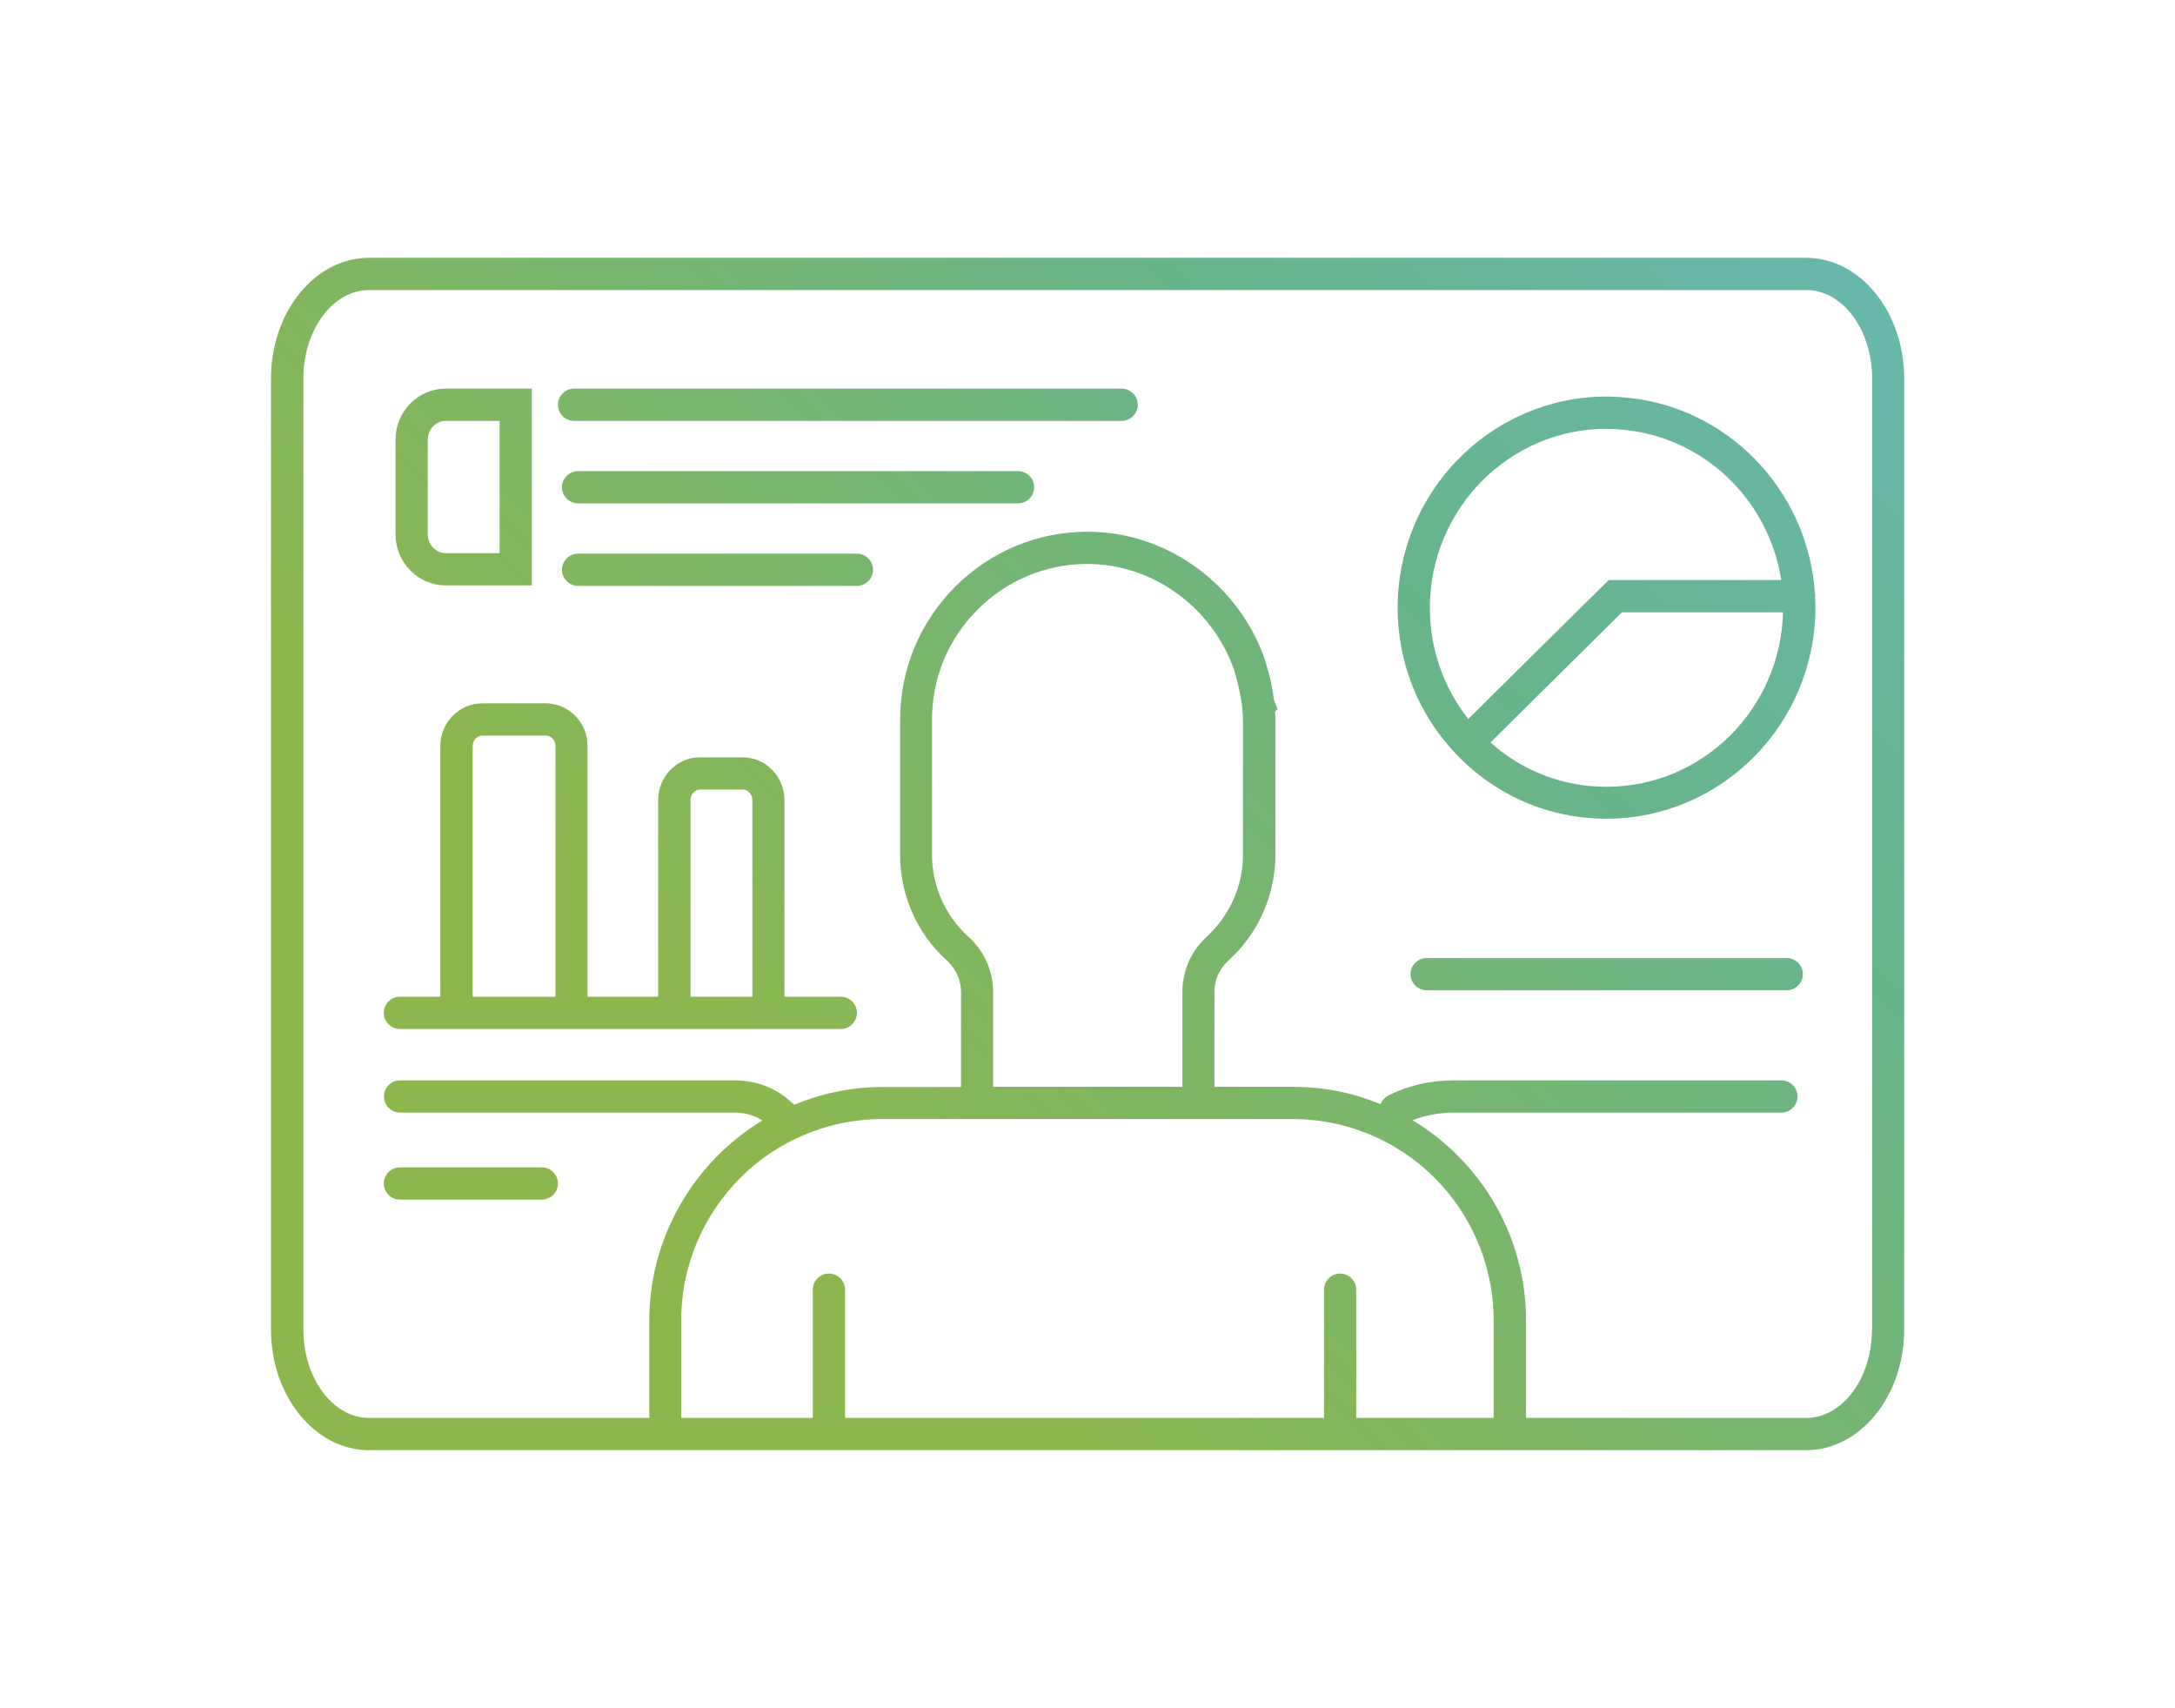 <svg xmlns="http://www.w3.org/2000/svg" xmlns:xlink="http://www.w3.org/1999/xlink" id="Layer_1" data-name="Layer 1" viewBox="0 0 135 106"><defs><style>      .cls-1 {        clip-path: url(#clippath-6);      }      .cls-2 {        clip-path: url(#clippath-7);      }      .cls-3 {        clip-path: url(#clippath-4);      }      .cls-4 {        fill: none;      }      .cls-5 {        clip-path: url(#clippath-1);      }      .cls-6 {        clip-path: url(#clippath-5);      }      .cls-7 {        clip-path: url(#clippath-8);      }      .cls-8 {        clip-path: url(#clippath-3);      }      .cls-9 {        clip-path: url(#clippath-2);      }      .cls-10 {        fill: url(#linear-gradient);      }      .cls-11 {        clip-path: url(#clippath);      }    </style><clipPath id="clippath"><path class="cls-4" d="M112.1,16H22.9c-3.35,0-6.08,3.36-6.08,7.49v59.02c0,4.13,2.73,7.49,6.08,7.49h89.21c3.35,0,6.08-3.36,6.08-7.49V23.49c0-4.13-2.73-7.49-6.08-7.49ZM92.71,88h-8.53v-7.96c0-.55-.45-1-1-1s-1,.45-1,1v7.96h-29.73v-7.96c0-.55-.45-1-1-1s-1,.45-1,1v7.96h-8.17v-6.05c0-4.85,2.83-9.3,7.22-11.33,1.65-.77,3.43-1.17,5.28-1.17h25.43c1.07,0,2.13.13,3.15.4,5.51,1.43,9.35,6.41,9.35,12.1v6.05ZM60.25,58.28c-.06-.06-.11-.11-.15-.15-1.43-1.3-2.25-3.14-2.25-5.07v-8.41c0-2.57,1-4.99,2.83-6.82,1.81-1.81,4.22-2.82,6.77-2.83h.04c3.96,0,7.59,2.55,9.03,6.36.06.16.13.33.18.58.13.44.23.9.31,1.37.03.18.07.36.09.55.03.33.05.65.05.98v8.22c0,1.92-.82,3.77-2.27,5.09l-.15.15c-.87.87-1.34,2.03-1.34,3.26v5.89h-11.75v-5.89c0-1.23-.5-2.42-1.38-3.28ZM116.19,82.51c0,3.03-1.83,5.49-4.08,5.49h-17.39v-6.05c0-5.19-2.77-9.86-7.05-12.43.79-.3,1.66-.47,2.54-.47h20.36c.55,0,1-.45,1-1s-.45-1-1-1h-20.36c-1.42,0-2.81.32-4.04.94-.23.12-.4.32-.48.54-.59-.24-1.19-.45-1.82-.62-1.18-.31-2.41-.46-3.65-.46h-4.84v-5.89c0-.72.28-1.38.8-1.88l.07-.07c1.85-1.67,2.91-4.06,2.91-6.55v-8.22c0-.23,0-.45-.02-.68l.16-.15-.22-.54c0-.06-.02-.12-.03-.18-.09-.66-.22-1.31-.42-1.93h0c-.06-.24-.14-.49-.22-.71-1.74-4.58-6.11-7.65-10.9-7.65h-.05c-3.08.01-5.98,1.22-8.18,3.42-2.2,2.21-3.41,5.14-3.41,8.24v8.41c0,2.49,1.06,4.88,2.87,6.51l.11.11c.51.49.8,1.17.8,1.88v5.89h-4.84c-1.92,0-3.76.38-5.51,1.1l-.36-.31c-.87-.76-2.08-1.2-3.31-1.2h-20.8c-.55,0-1,.45-1,1s.45,1,1,1h20.8c.62,0,1.21.18,1.69.49-4.3,2.6-7.02,7.31-7.02,12.41v6.05h-17.39c-2.25,0-4.08-2.46-4.08-5.49V23.49c0-3.03,1.83-5.49,4.08-5.49h89.21c2.25,0,4.08,2.46,4.08,5.49v59.02Z"></path></clipPath><linearGradient id="linear-gradient" x1="-5730.85" y1="987.12" x2="-5730.62" y2="987.12" gradientTransform="translate(3507392.14 -2569432.78) rotate(-46) scale(747.67 -747.67)" gradientUnits="userSpaceOnUse"><stop offset="0" stop-color="#8cb74e"></stop><stop offset=".34" stop-color="#8cb74e"></stop><stop offset=".63" stop-color="#68b48a"></stop><stop offset="1" stop-color="#69bbdc"></stop></linearGradient><clipPath id="clippath-1"><path class="cls-4" d="M112.65,36.8c-.45-6.51-5.6-11.72-12.03-12.15-.3-.02-.6-.04-.9-.04-7.15,0-12.97,5.88-12.97,13.11,0,3.39,1.28,6.61,3.6,9.05,0,0,0,0,.01.01,0,0,0,0,0,0,0,0,0,0,0,0,2.47,2.6,5.79,4.03,9.35,4.03,7.15,0,12.97-5.88,12.97-13.11,0-.2,0-.41-.02-.62,0-.04.02-.07.02-.1,0-.07-.03-.13-.04-.2ZM99.72,26.62c.25,0,.49,0,.75.03,5.14.34,9.31,4.29,10.09,9.35h-10.71l-8.72,8.62c-1.54-1.96-2.38-4.37-2.38-6.9,0-6.12,4.92-11.11,10.97-11.11ZM99.72,48.83c-2.69,0-5.22-.97-7.21-2.75l8.16-8.08h10c-.15,6-5,10.83-10.95,10.83Z"></path></clipPath><clipPath id="clippath-2"><path class="cls-4" d="M110.9,59.46h-22.35c-.55,0-1,.45-1,1s.45,1,1,1h22.35c.55,0,1-.45,1-1s-.45-1-1-1Z"></path></clipPath><clipPath id="clippath-3"><path class="cls-4" d="M24.82,74.45h8.81c.55,0,1-.45,1-1s-.45-1-1-1h-8.81c-.55,0-1,.45-1,1s.45,1,1,1Z"></path></clipPath><clipPath id="clippath-4"><path class="cls-4" d="M52.19,61.86h-3.5v-12.21c0-1.46-1.17-2.65-2.6-2.65h-2.64c-1.43,0-2.6,1.19-2.6,2.65v12.21h-4.38v-15.56c0-1.46-1.17-2.65-2.6-2.65h-3.94c-1.43,0-2.6,1.19-2.6,2.65v15.56h-2.51c-.55,0-1,.45-1,1s.45,1,1,1h27.37c.55,0,1-.45,1-1s-.45-1-1-1ZM29.34,61.86v-15.56c0-.36.27-.65.6-.65h3.94c.33,0,.6.29.6.65v15.56h-5.14ZM42.86,61.86v-12.21c0-.35.27-.65.6-.65h2.64c.33,0,.6.3.6.65v12.21h-3.84Z"></path></clipPath><clipPath id="clippath-5"><path class="cls-4" d="M63.19,29.24h-27.31c-.55,0-1,.45-1,1s.45,1,1,1h27.31c.55,0,1-.45,1-1s-.45-1-1-1Z"></path></clipPath><clipPath id="clippath-6"><path class="cls-4" d="M53.19,34.36h-17.31c-.55,0-1,.45-1,1s.45,1,1,1h17.31c.55,0,1-.45,1-1s-.45-1-1-1Z"></path></clipPath><clipPath id="clippath-7"><path class="cls-4" d="M69.62,24.12h-33.99c-.55,0-1,.45-1,1s.45,1,1,1h33.99c.55,0,1-.45,1-1s-.45-1-1-1Z"></path></clipPath><clipPath id="clippath-8"><path class="cls-4" d="M27.66,36.33h5.35v-12.21h-5.35c-1.72,0-3.11,1.42-3.11,3.17v5.87c0,1.75,1.4,3.17,3.11,3.17ZM26.55,27.29c0-.65.5-1.17,1.11-1.17h3.35v8.21h-3.35c-.61,0-1.11-.53-1.11-1.17v-5.87Z"></path></clipPath></defs><g class="cls-11"><polygon class="cls-10" points="-18.74 53.79 65.06 -66.52 153.74 52.21 69.94 172.52 -18.74 53.79"></polygon></g><g class="cls-5"><polygon class="cls-10" points="-18.74 53.79 65.06 -66.52 153.74 52.21 69.94 172.52 -18.74 53.79"></polygon></g><g class="cls-9"><polygon class="cls-10" points="-18.74 53.79 65.06 -66.52 153.74 52.21 69.94 172.52 -18.74 53.79"></polygon></g><g class="cls-8"><polygon class="cls-10" points="-18.74 53.79 65.06 -66.52 153.74 52.21 69.94 172.52 -18.74 53.79"></polygon></g><g class="cls-3"><polygon class="cls-10" points="-18.74 53.79 65.06 -66.52 153.74 52.21 69.94 172.52 -18.74 53.79"></polygon></g><g class="cls-6"><polygon class="cls-10" points="-18.74 53.79 65.06 -66.52 153.74 52.21 69.94 172.52 -18.74 53.79"></polygon></g><g class="cls-1"><polygon class="cls-10" points="-18.74 53.79 65.06 -66.52 153.74 52.21 69.94 172.52 -18.74 53.79"></polygon></g><g class="cls-2"><polygon class="cls-10" points="-18.74 53.79 65.06 -66.52 153.74 52.21 69.94 172.52 -18.74 53.79"></polygon></g><g class="cls-7"><polygon class="cls-10" points="-18.74 53.79 65.06 -66.52 153.74 52.21 69.94 172.52 -18.74 53.79"></polygon></g></svg>